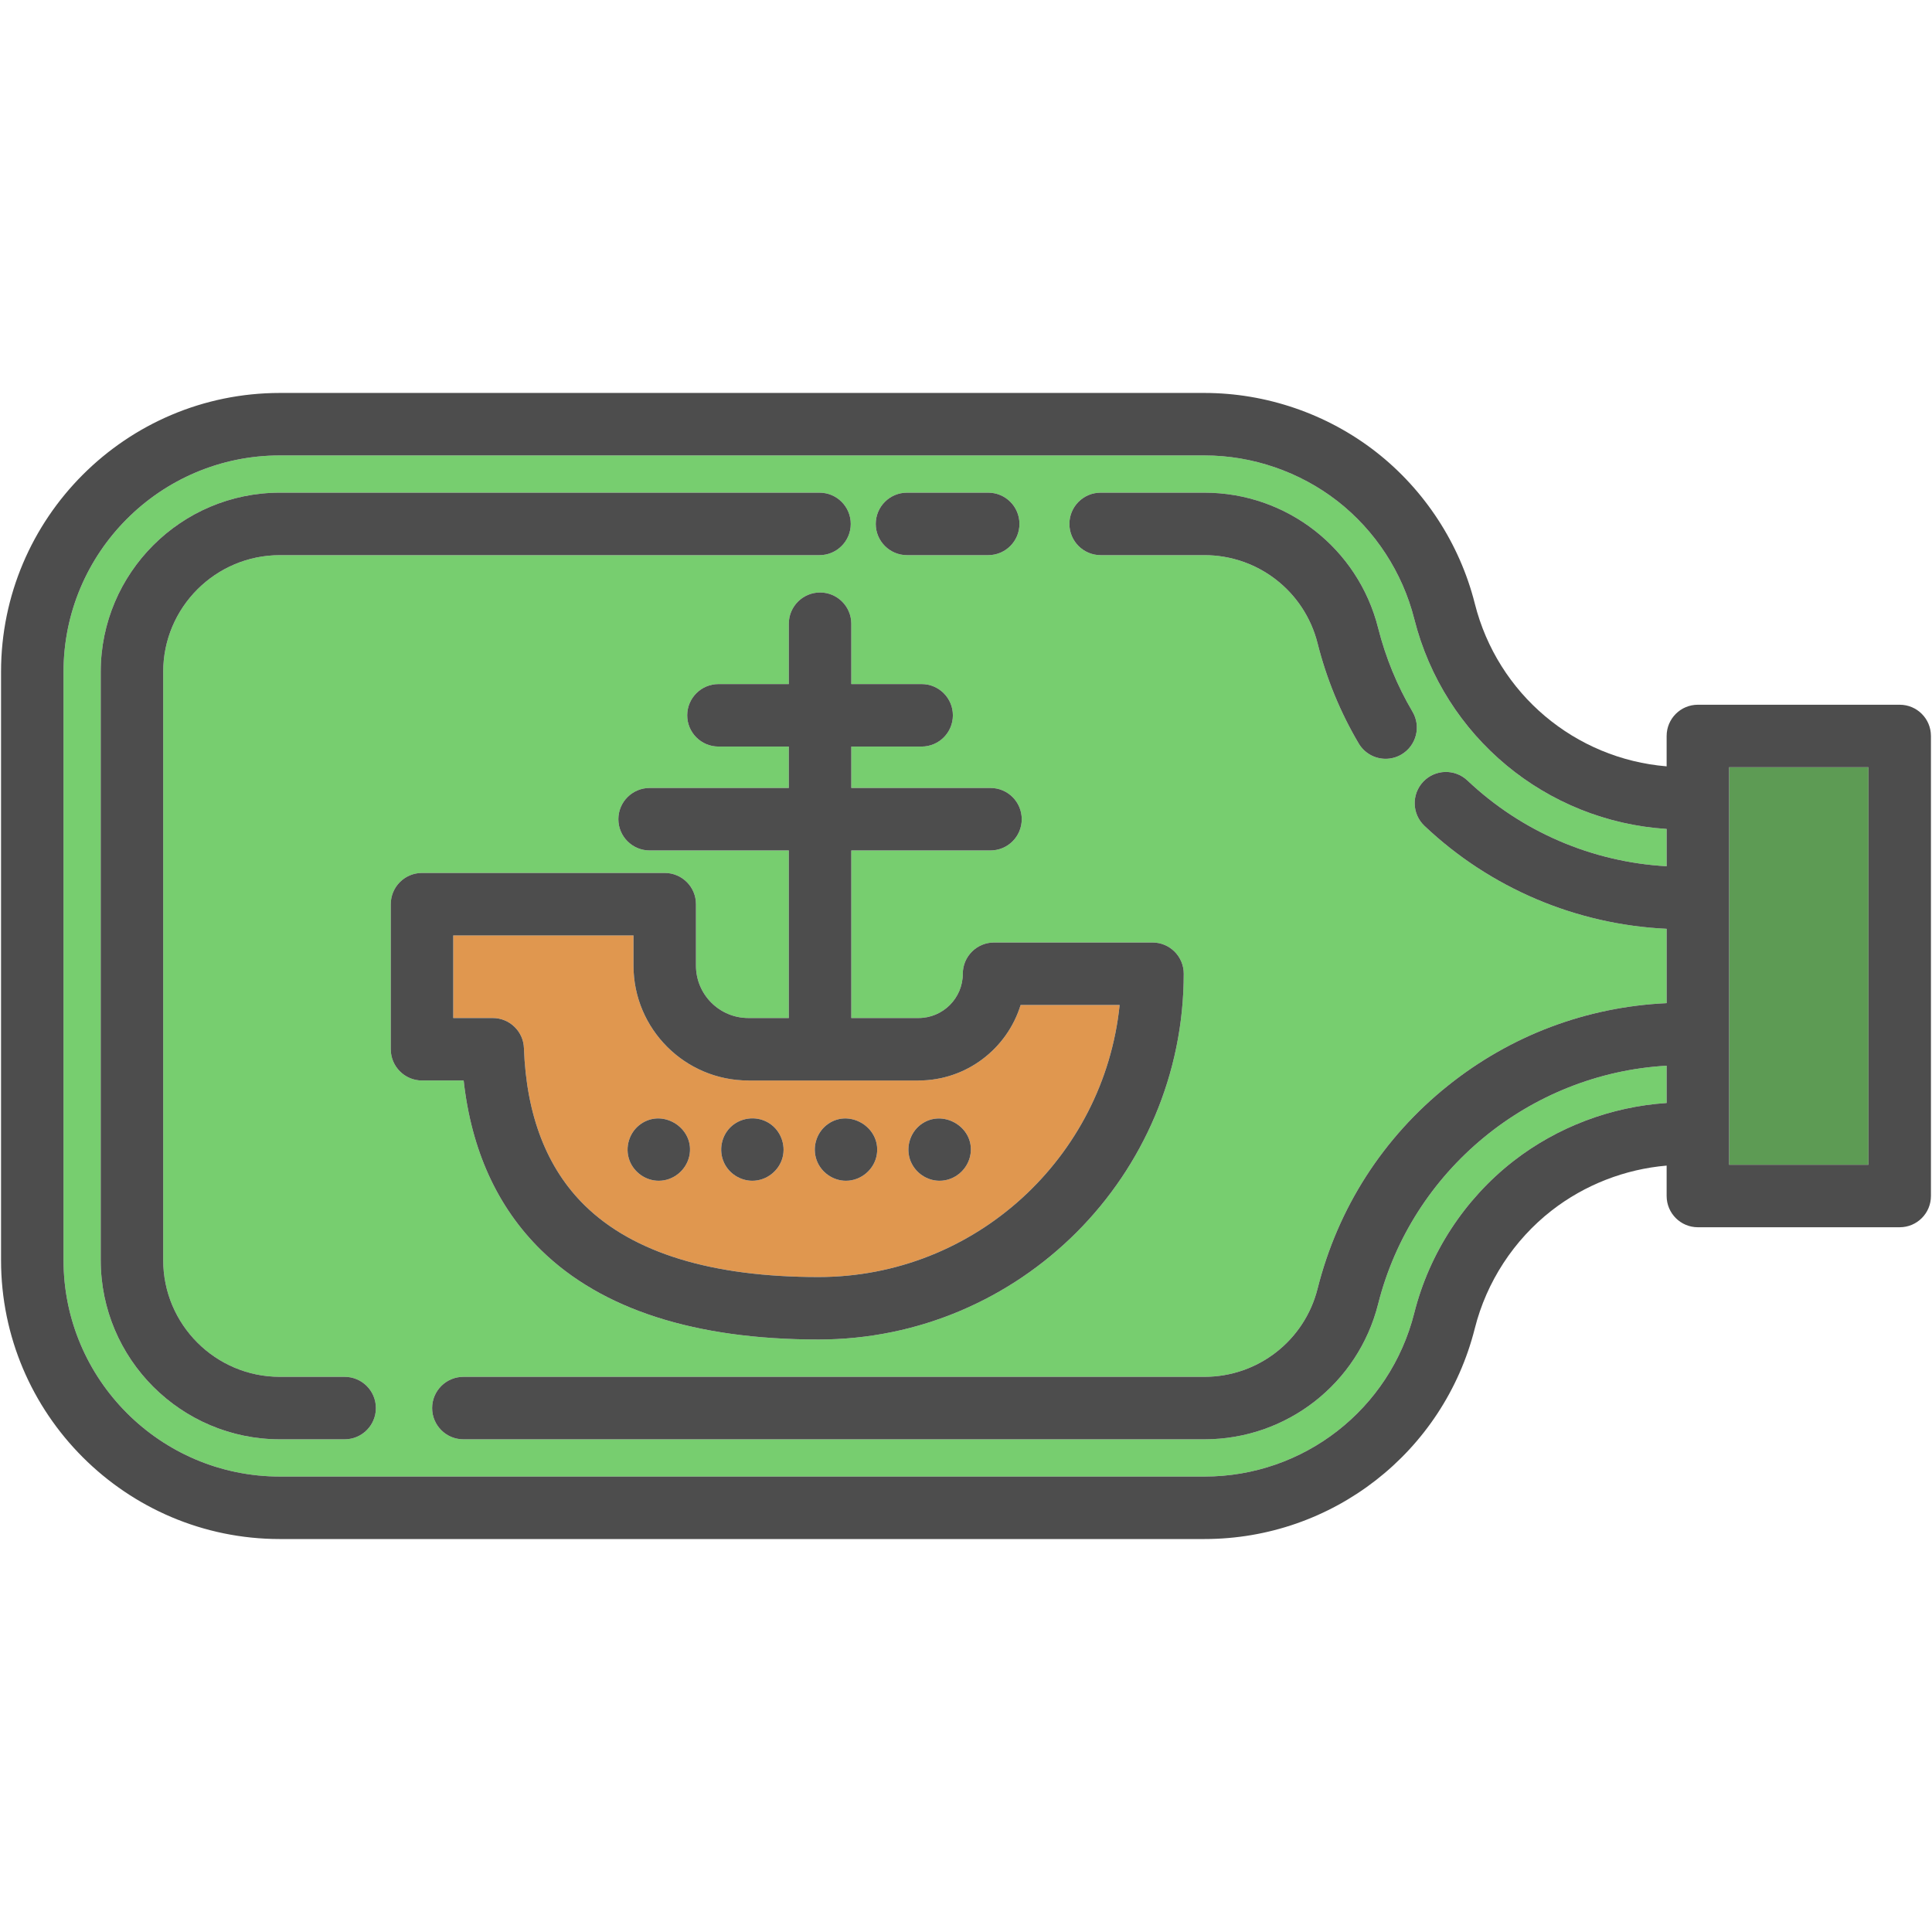 <?xml version="1.0" encoding="iso-8859-1"?>
<!-- Generator: Adobe Illustrator 18.0.0, SVG Export Plug-In . SVG Version: 6.00 Build 0)  -->
<!DOCTYPE svg PUBLIC "-//W3C//DTD SVG 1.1//EN" "http://www.w3.org/Graphics/SVG/1.1/DTD/svg11.dtd">
<svg version="1.1" id="Capa_1" xmlns="http://www.w3.org/2000/svg" xmlns:xlink="http://www.w3.org/1999/xlink" x="0px" y="0px"
	 viewBox="0 0 463.816 463.816" style="enable-background:new 0 0 463.816 463.816;" xml:space="preserve">
<g>
	<g id="XMLID_39_">
		<g>
			<rect x="415.111" y="184.187" style="fill:#5D9B54;" width="33.45" height="95.44"/>
			<path style="fill:#E0974F;" d="M245.021,241.267h23.77c-3.76,36.64-34.74,65.31-72.28,65.31c-25.58,0-44.45-5.77-56.09-17.15
				c-9.14-8.94-14.07-21.66-14.64-37.8c-0.14-4.03-3.45-7.23-7.49-7.23h-9.48v-19.83h43.27v7.25c0,15.21,12.37,27.58,27.58,27.58
				h40.85C232.031,259.397,241.801,251.747,245.021,241.267z M232.991,277.067c1-6.58-6.83-11.05-12.03-7.02
				c-2.63,2.04-3.6,5.72-2.32,8.79c1.16,2.77,3.92,4.63,6.93,4.63C229.241,283.467,232.431,280.697,232.991,277.067z
				 M210.511,277.067c0.95-6.61-6.93-11.15-12.14-6.92c-2.45,1.99-3.39,5.38-2.33,8.35c1.05,2.94,3.93,4.97,7.05,4.97
				C206.751,283.467,209.991,280.697,210.511,277.067z M187.891,277.797c0.77-3.03-0.51-6.34-3.11-8.07
				c-2.76-1.84-6.51-1.61-9.04,0.54c-2.54,2.16-3.32,5.89-1.9,8.9c1.22,2.6,3.91,4.3,6.78,4.3
				C184.011,283.467,187.061,281.087,187.891,277.797z M165.461,277.617c1.5-6.54-6.06-11.57-11.54-7.84
				c-2.84,1.93-4.01,5.69-2.77,8.89c1.12,2.86,3.93,4.8,7,4.8C161.621,283.467,164.681,280.987,165.461,277.617z"/>
			<path style="fill:#77CE6F;" d="M400.111,255.847v8.95c-13.32,0.88-26.26,5.75-36.83,13.98c-11.7,9.13-20.14,22.07-23.76,36.45
				c-5.83,23.11-26.54,39.25-50.37,39.25H67.191c-28.64,0-51.94-23.3-51.94-51.94v-141.26c0-28.64,23.3-51.94,51.94-51.94h221.96
				c11.51,0,22.85,3.9,31.93,10.96c9.08,7.08,15.62,17.13,18.44,28.29c7.15,28.37,31.72,48.58,60.59,50.42v8.95
				c-17.88-1-34.8-8.26-47.83-20.59c-3.02-2.84-7.76-2.71-10.61,0.3c-2.84,3.01-2.71,7.76,0.3,10.6
				c15.82,14.97,36.41,23.69,58.14,24.71v17.85c-19.28,0.9-37.4,7.72-52.5,19.8c-15.59,12.48-26.41,29.34-31.3,48.75
				c-3.14,12.46-14.31,21.16-27.16,21.16h-177.91c-4.14,0-7.5,3.36-7.5,7.5c0,4.14,3.36,7.5,7.5,7.5h177.91
				c19.73,0,36.88-13.36,41.7-32.49C338.941,280.947,367.241,257.717,400.111,255.847z M336.451,181.127
				c3.57-2.11,4.75-6.71,2.65-10.27c-3.69-6.25-6.46-13.01-8.25-20.09c-4.82-19.13-21.97-32.49-41.7-32.49h-24.92
				c-4.14,0-7.5,3.35-7.5,7.5c0,4.14,3.36,7.5,7.5,7.5h24.92c12.85,0,24.02,8.7,27.16,21.16c2.13,8.47,5.45,16.56,9.87,24.04
				c1.4,2.37,3.9,3.69,6.47,3.69C333.941,182.167,335.261,181.827,336.451,181.127z M284.181,233.767c0-4.15-3.36-7.5-7.5-7.5
				h-38.04c-4.14,0-7.5,3.35-7.5,7.5c0,5.86-4.77,10.63-10.63,10.63h-16.14v-40.23h33.42c4.15,0,7.5-3.36,7.5-7.5s-3.35-7.5-7.5-7.5
				h-33.42v-9.94h16.89c4.14,0,7.5-3.35,7.5-7.5c0-4.14-3.36-7.5-7.5-7.5h-16.89v-14.49c0-4.14-3.36-7.5-7.5-7.5s-7.5,3.36-7.5,7.5
				v14.49h-16.89c-4.14,0-7.5,3.36-7.5,7.5c0,4.15,3.36,7.5,7.5,7.5h16.89v9.94h-33.42c-4.14,0-7.5,3.36-7.5,7.5s3.36,7.5,7.5,7.5
				h33.42v40.23h-9.71c-6.94,0-12.58-5.64-12.58-12.58v-14.75c0-4.15-3.36-7.5-7.5-7.5h-58.27c-4.14,0-7.5,3.35-7.5,7.5v34.83
				c0,4.14,3.36,7.5,7.5,7.5h10c1.86,16.78,8.11,30.47,18.63,40.76c14.53,14.21,36.93,21.42,66.57,21.42
				C244.851,321.577,284.181,282.187,284.181,233.767z M244.741,125.777c0-4.15-3.36-7.5-7.5-7.5h-19.5c-4.14,0-7.5,3.35-7.5,7.5
				c0,4.14,3.36,7.5,7.5,7.5h19.5C241.381,133.277,244.741,129.917,244.741,125.777z M204.241,125.777c0-4.15-3.36-7.5-7.5-7.5
				H67.191c-23.71,0-43.01,19.29-43.01,43v141.26c0,23.71,19.3,43,43.01,43h15.55c4.14,0,7.5-3.36,7.5-7.5c0-4.14-3.36-7.5-7.5-7.5
				h-15.55c-15.44,0-28.01-12.56-28.01-28v-141.26c0-15.44,12.57-28,28.01-28h129.55
				C200.881,133.277,204.241,129.917,204.241,125.777z"/>
			<path style="fill:#4D4D4D;" d="M463.561,176.687v110.44c0,4.14-3.35,7.5-7.5,7.5h-48.45c-4.14,0-7.5-3.36-7.5-7.5v-7.3
				c-9.99,0.85-19.66,4.6-27.61,10.79c-9.08,7.08-15.63,17.12-18.44,28.28c-7.5,29.78-34.2,50.58-64.91,50.58H67.191
				c-36.91,0-66.94-30.03-66.94-66.94v-141.26c0-36.91,30.03-66.94,66.94-66.94h221.96c14.83,0,29.45,5.02,41.15,14.13
				c11.7,9.12,20.14,22.07,23.76,36.45c5.47,21.7,24.07,37.25,46.05,39.06v-7.29c0-4.15,3.36-7.5,7.5-7.5h48.45
				C460.211,169.187,463.561,172.537,463.561,176.687z M448.561,279.627v-95.44h-33.45v95.44H448.561z M400.111,264.797v-8.95
				c-32.87,1.87-61.17,25.1-69.26,57.2c-4.82,19.13-21.97,32.49-41.7,32.49h-177.91c-4.14,0-7.5-3.36-7.5-7.5
				c0-4.14,3.36-7.5,7.5-7.5h177.91c12.85,0,24.02-8.7,27.16-21.16c4.89-19.41,15.71-36.27,31.3-48.75
				c15.1-12.08,33.22-18.9,52.5-19.8v-17.85c-21.73-1.02-42.32-9.74-58.14-24.71c-3.01-2.84-3.14-7.59-0.3-10.6
				c2.85-3.01,7.59-3.14,10.61-0.3c13.03,12.33,29.95,19.59,47.83,20.59v-8.95c-28.87-1.84-53.44-22.05-60.59-50.42
				c-2.82-11.16-9.36-21.21-18.44-28.29c-9.08-7.06-20.42-10.96-31.93-10.96H67.191c-28.64,0-51.94,23.3-51.94,51.94v141.26
				c0,28.64,23.3,51.94,51.94,51.94h221.96c23.83,0,44.54-16.14,50.37-39.25c3.62-14.38,12.06-27.32,23.76-36.45
				C373.851,270.547,386.791,265.677,400.111,264.797z"/>
			<path style="fill:#4D4D4D;" d="M339.101,170.857c2.1,3.56,0.92,8.16-2.65,10.27c-1.19,0.7-2.51,1.04-3.8,1.04
				c-2.57,0-5.07-1.32-6.47-3.69c-4.42-7.48-7.74-15.57-9.87-24.04c-3.14-12.46-14.31-21.16-27.16-21.16h-24.92
				c-4.14,0-7.5-3.36-7.5-7.5c0-4.15,3.36-7.5,7.5-7.5h24.92c19.73,0,36.88,13.36,41.7,32.49
				C332.641,157.847,335.411,164.607,339.101,170.857z"/>
			<path style="fill:#4D4D4D;" d="M276.681,226.267c4.14,0,7.5,3.35,7.5,7.5c0,48.42-39.33,87.81-87.67,87.81
				c-29.64,0-52.04-7.21-66.57-21.42c-10.52-10.29-16.77-23.98-18.63-40.76h-10c-4.14,0-7.5-3.36-7.5-7.5v-34.83
				c0-4.15,3.36-7.5,7.5-7.5h58.27c4.14,0,7.5,3.35,7.5,7.5v14.75c0,6.94,5.64,12.58,12.58,12.58h9.71v-40.23h-33.42
				c-4.14,0-7.5-3.36-7.5-7.5s3.36-7.5,7.5-7.5h33.42v-9.94h-16.89c-4.14,0-7.5-3.35-7.5-7.5c0-4.14,3.36-7.5,7.5-7.5h16.89v-14.49
				c0-4.14,3.36-7.5,7.5-7.5s7.5,3.36,7.5,7.5v14.49h16.89c4.14,0,7.5,3.36,7.5,7.5c0,4.15-3.36,7.5-7.5,7.5h-16.89v9.94h33.42
				c4.15,0,7.5,3.36,7.5,7.5s-3.35,7.5-7.5,7.5h-33.42v40.23h16.14c5.86,0,10.63-4.77,10.63-10.63c0-4.15,3.36-7.5,7.5-7.5H276.681z
				 M268.791,241.267h-23.77c-3.22,10.48-12.99,18.13-24.51,18.13h-40.85c-15.21,0-27.58-12.37-27.58-27.58v-7.25h-43.27v19.83h9.48
				c4.04,0,7.35,3.2,7.49,7.23c0.57,16.14,5.5,28.86,14.64,37.8c11.64,11.38,30.51,17.15,56.09,17.15
				C234.051,306.577,265.031,277.907,268.791,241.267z"/>
			<path style="fill:#4D4D4D;" d="M237.241,118.277c4.14,0,7.5,3.35,7.5,7.5c0,4.14-3.36,7.5-7.5,7.5h-19.5
				c-4.14,0-7.5-3.36-7.5-7.5c0-4.15,3.36-7.5,7.5-7.5H237.241z"/>
			<path style="fill:#4D4D4D;" d="M220.961,270.047c5.2-4.03,13.03,0.44,12.03,7.02c-0.56,3.63-3.75,6.4-7.42,6.4
				c-3.01,0-5.77-1.86-6.93-4.63C217.361,275.767,218.331,272.087,220.961,270.047z"/>
			<path style="fill:#4D4D4D;" d="M198.371,270.147c5.21-4.23,13.09,0.31,12.14,6.92c-0.52,3.63-3.76,6.4-7.42,6.4
				c-3.12,0-6-2.03-7.05-4.97C194.981,275.527,195.921,272.137,198.371,270.147z"/>
			<path style="fill:#4D4D4D;" d="M196.741,118.277c4.14,0,7.5,3.35,7.5,7.5c0,4.14-3.36,7.5-7.5,7.5H67.191
				c-15.44,0-28.01,12.56-28.01,28v141.26c0,15.44,12.57,28,28.01,28h15.55c4.14,0,7.5,3.36,7.5,7.5c0,4.14-3.36,7.5-7.5,7.5h-15.55
				c-23.71,0-43.01-19.29-43.01-43v-141.26c0-23.71,19.3-43,43.01-43H196.741z"/>
			<path style="fill:#4D4D4D;" d="M184.781,269.727c2.6,1.73,3.88,5.04,3.11,8.07c-0.83,3.29-3.88,5.67-7.27,5.67
				c-2.87,0-5.56-1.7-6.78-4.3c-1.42-3.01-0.64-6.74,1.9-8.9C178.271,268.117,182.021,267.887,184.781,269.727z"/>
			<path style="fill:#4D4D4D;" d="M153.921,269.777c5.48-3.73,13.04,1.3,11.54,7.84c-0.78,3.37-3.84,5.85-7.31,5.85
				c-3.07,0-5.88-1.94-7-4.8C149.911,275.467,151.081,271.707,153.921,269.777z"/>
		</g>
		<g>
		</g>
	</g>
</g>
<g>
</g>
<g>
</g>
<g>
</g>
<g>
</g>
<g>
</g>
<g>
</g>
<g>
</g>
<g>
</g>
<g>
</g>
<g>
</g>
<g>
</g>
<g>
</g>
<g>
</g>
<g>
</g>
<g>
</g>
</svg>
